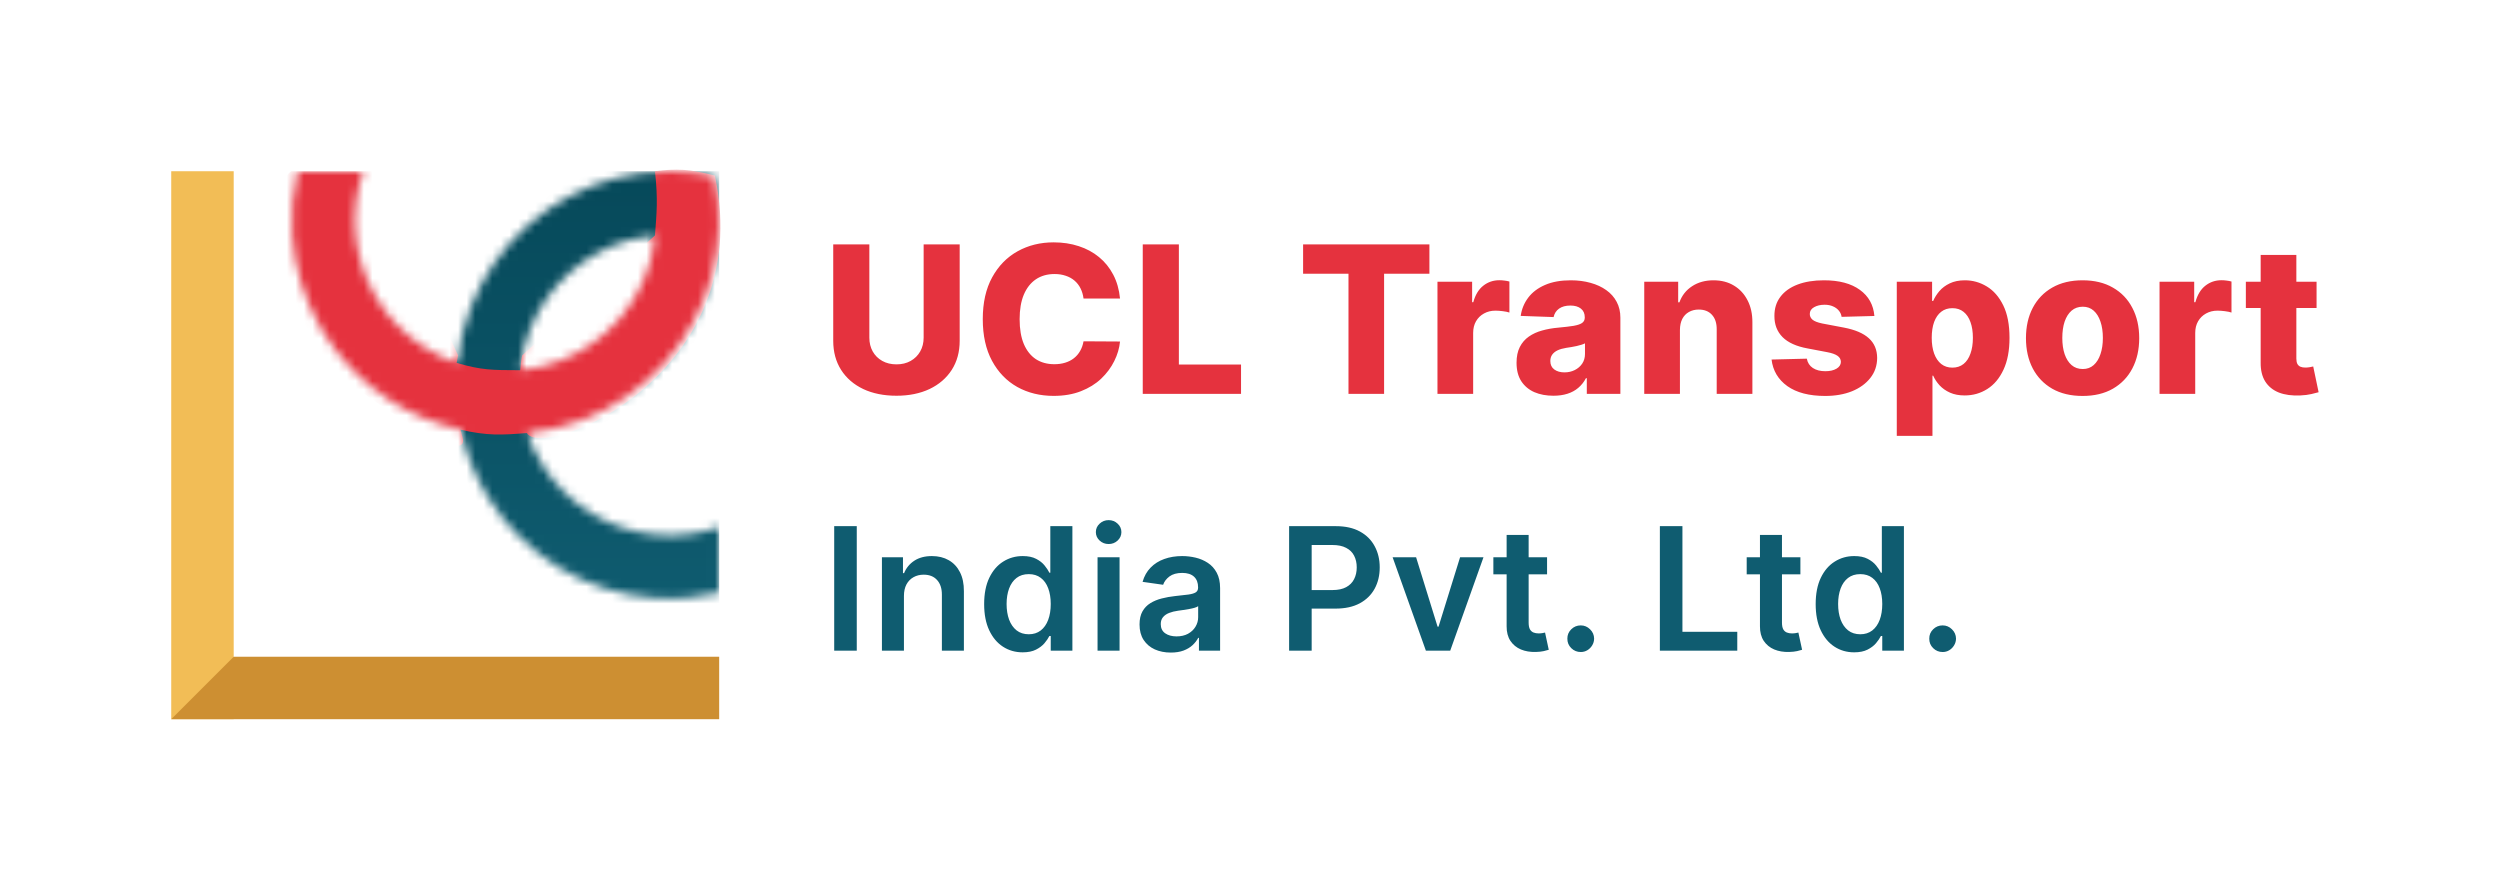 <svg width="292" height="104" viewBox="0 0 292 104" fill="none" xmlns="http://www.w3.org/2000/svg">
<rect x="20" y="20" width="7.296" height="64" fill="#F2BD56"/>
<path d="M84 84L20 84L27.297 76.704H84V84Z" fill="#CD8F32"/>
<mask id="mask0_528_397" style="mask-type:alpha" maskUnits="userSpaceOnUse" x="34" y="20" width="50" height="50">
<path fill-rule="evenodd" clip-rule="evenodd" d="M77.986 20H78.485C80.146 20.017 81.807 20.199 83.443 20.548L83.439 20.569L83.45 20.567C84.266 24.404 84.166 28.379 83.159 32.17C82.151 35.961 80.264 39.462 77.651 42.387C75.037 45.312 71.772 47.581 68.118 49.008C66.015 49.829 63.818 50.359 61.587 50.588C62.022 51.873 62.605 53.108 63.328 54.266C64.786 56.601 66.772 58.561 69.127 59.988C71.481 61.415 74.138 62.269 76.883 62.481C79.296 62.667 81.718 62.353 83.998 61.561V69.244C81.491 69.839 78.899 70.044 76.314 69.845C72.416 69.544 68.642 68.331 65.299 66.305C61.955 64.278 59.134 61.494 57.063 58.177C55.522 55.71 54.429 52.999 53.825 50.169C50.929 49.55 48.158 48.42 45.646 46.823C42.336 44.719 39.568 41.864 37.567 38.489C35.566 35.115 34.389 31.317 34.13 27.403C33.966 24.91 34.177 22.415 34.75 20H42.432C41.664 22.216 41.345 24.568 41.5 26.916C41.682 29.672 42.511 32.347 43.92 34.722C45.328 37.098 47.277 39.108 49.608 40.59C50.801 41.348 52.077 41.957 53.406 42.407C53.64 40.134 54.185 37.896 55.033 35.758C56.474 32.123 58.749 28.878 61.675 26.284C64.6 23.689 68.095 21.819 71.876 20.823C73.877 20.295 75.93 20.021 77.986 20ZM65.43 42.128C63.922 42.718 62.345 43.093 60.745 43.25C60.904 41.619 61.291 40.014 61.899 38.481C62.914 35.921 64.516 33.636 66.575 31.81C68.635 29.983 71.095 28.666 73.758 27.965C74.669 27.724 75.595 27.559 76.527 27.468C76.435 28.412 76.266 29.35 76.021 30.273C75.311 32.942 73.983 35.407 72.143 37.467C70.303 39.526 68.003 41.123 65.43 42.128Z" fill="#1B2351"/>
</mask>
<g mask="url(#mask0_528_397)">
<rect x="51" y="20" width="33" height="52" fill="url(#paint0_linear_528_397)"/>
<path d="M76.5 20C79.057 19.674 80.493 19.732 83.5 20.5C88.461 43.819 63.392 53.845 61.539 50.579C58.547 50.822 56.907 50.902 53.778 50.186C53.845 50.458 53.919 50.729 54 51C55.2 55 43.167 46.667 37 42C34.334 36 30 23.2 34 20H43.5L53.5 41.5L53.338 42.386C56.251 43.245 57.51 43.231 60.755 43.24C60.818 42.477 60.91 41.86 61 41.5L76.5 27.5C76.694 24.889 76.871 23.332 76.5 20Z" fill="url(#paint1_linear_528_397)"/>
</g>
<path d="M107.881 28.546H112.091V39.804C112.091 41.105 111.781 42.239 111.162 43.205C110.543 44.165 109.679 44.909 108.571 45.438C107.463 45.96 106.176 46.222 104.71 46.222C103.227 46.222 101.932 45.96 100.824 45.438C99.716 44.909 98.855 44.165 98.242 43.205C97.628 42.239 97.321 41.105 97.321 39.804V28.546H101.54V39.438C101.54 40.04 101.67 40.577 101.932 41.048C102.199 41.52 102.571 41.889 103.048 42.156C103.526 42.423 104.08 42.557 104.71 42.557C105.341 42.557 105.892 42.423 106.364 42.156C106.841 41.889 107.213 41.52 107.48 41.048C107.747 40.577 107.881 40.04 107.881 39.438V28.546ZM130.819 34.869H126.557C126.501 34.432 126.384 34.037 126.208 33.685C126.032 33.332 125.799 33.031 125.509 32.781C125.219 32.531 124.876 32.341 124.478 32.21C124.086 32.074 123.651 32.006 123.174 32.006C122.327 32.006 121.597 32.213 120.984 32.628C120.376 33.043 119.907 33.642 119.577 34.426C119.253 35.21 119.092 36.159 119.092 37.273C119.092 38.432 119.256 39.403 119.586 40.188C119.921 40.966 120.39 41.554 120.992 41.952C121.6 42.344 122.319 42.54 123.148 42.54C123.614 42.54 124.038 42.48 124.418 42.361C124.805 42.242 125.143 42.068 125.432 41.841C125.728 41.608 125.969 41.327 126.157 40.997C126.35 40.662 126.484 40.284 126.557 39.864L130.819 39.889C130.745 40.662 130.521 41.423 130.146 42.173C129.776 42.923 129.268 43.608 128.62 44.227C127.972 44.841 127.182 45.33 126.251 45.693C125.325 46.057 124.262 46.239 123.063 46.239C121.484 46.239 120.069 45.892 118.819 45.199C117.575 44.5 116.592 43.483 115.87 42.148C115.148 40.812 114.788 39.188 114.788 37.273C114.788 35.352 115.154 33.724 115.887 32.389C116.62 31.054 117.611 30.04 118.861 29.347C120.111 28.653 121.512 28.307 123.063 28.307C124.12 28.307 125.097 28.454 125.995 28.75C126.893 29.04 127.682 29.466 128.364 30.028C129.046 30.585 129.6 31.27 130.026 32.082C130.452 32.895 130.717 33.824 130.819 34.869ZM133.473 46V28.546H137.692V42.574H144.953V46H133.473ZM152.202 31.972V28.546H166.955V31.972H161.662V46H157.503V31.972H152.202ZM167.896 46V32.909H171.944V35.295H172.081C172.319 34.432 172.709 33.79 173.248 33.369C173.788 32.943 174.416 32.73 175.132 32.73C175.325 32.73 175.524 32.744 175.728 32.773C175.933 32.795 176.123 32.832 176.299 32.883V36.506C176.101 36.438 175.839 36.383 175.515 36.344C175.197 36.304 174.913 36.284 174.663 36.284C174.169 36.284 173.723 36.395 173.325 36.617C172.933 36.832 172.623 37.136 172.396 37.528C172.174 37.915 172.064 38.369 172.064 38.892V46H167.896ZM181.436 46.222C180.601 46.222 179.859 46.082 179.211 45.804C178.569 45.52 178.061 45.094 177.686 44.526C177.316 43.952 177.132 43.233 177.132 42.369C177.132 41.642 177.26 41.028 177.515 40.528C177.771 40.028 178.123 39.622 178.572 39.31C179.021 38.997 179.538 38.761 180.123 38.602C180.708 38.438 181.333 38.327 181.998 38.27C182.743 38.202 183.342 38.131 183.797 38.057C184.251 37.977 184.581 37.867 184.785 37.724C184.995 37.577 185.101 37.369 185.101 37.102V37.06C185.101 36.622 184.95 36.284 184.649 36.045C184.348 35.807 183.941 35.688 183.43 35.688C182.879 35.688 182.436 35.807 182.101 36.045C181.765 36.284 181.552 36.614 181.461 37.034L177.618 36.898C177.731 36.102 178.024 35.392 178.495 34.767C178.973 34.136 179.626 33.642 180.456 33.284C181.291 32.92 182.294 32.739 183.464 32.739C184.299 32.739 185.069 32.838 185.774 33.037C186.478 33.23 187.092 33.514 187.615 33.889C188.137 34.258 188.541 34.713 188.825 35.253C189.115 35.793 189.26 36.409 189.26 37.102V46H185.339V44.176H185.237C185.004 44.619 184.706 44.994 184.342 45.301C183.984 45.608 183.561 45.838 183.072 45.992C182.589 46.145 182.044 46.222 181.436 46.222ZM182.723 43.494C183.172 43.494 183.575 43.403 183.933 43.222C184.297 43.04 184.586 42.79 184.802 42.472C185.018 42.148 185.126 41.773 185.126 41.347V40.102C185.007 40.165 184.862 40.222 184.691 40.273C184.527 40.324 184.345 40.372 184.146 40.418C183.947 40.463 183.743 40.503 183.532 40.537C183.322 40.571 183.12 40.602 182.927 40.631C182.535 40.693 182.2 40.79 181.922 40.92C181.649 41.051 181.439 41.222 181.291 41.432C181.149 41.636 181.078 41.881 181.078 42.165C181.078 42.597 181.231 42.926 181.538 43.153C181.851 43.381 182.245 43.494 182.723 43.494ZM196.216 38.534V46H192.048V32.909H196.011V35.312H196.156C196.446 34.511 196.94 33.883 197.639 33.429C198.338 32.969 199.17 32.739 200.136 32.739C201.056 32.739 201.855 32.946 202.531 33.361C203.213 33.77 203.741 34.344 204.116 35.082C204.497 35.815 204.684 36.673 204.679 37.656V46H200.511V38.474C200.517 37.747 200.332 37.179 199.957 36.77C199.588 36.361 199.073 36.156 198.414 36.156C197.977 36.156 197.591 36.253 197.255 36.446C196.926 36.633 196.67 36.903 196.488 37.256C196.312 37.608 196.221 38.034 196.216 38.534ZM218.928 36.906L215.101 37.008C215.061 36.736 214.953 36.494 214.777 36.284C214.601 36.068 214.371 35.901 214.087 35.781C213.808 35.656 213.485 35.594 213.115 35.594C212.632 35.594 212.22 35.69 211.88 35.883C211.544 36.077 211.38 36.338 211.385 36.668C211.38 36.923 211.482 37.145 211.692 37.332C211.908 37.52 212.291 37.67 212.843 37.784L215.365 38.261C216.672 38.511 217.644 38.926 218.28 39.506C218.922 40.085 219.246 40.852 219.252 41.807C219.246 42.705 218.979 43.486 218.451 44.151C217.928 44.815 217.212 45.332 216.303 45.702C215.394 46.065 214.354 46.247 213.183 46.247C211.314 46.247 209.84 45.864 208.76 45.097C207.686 44.324 207.073 43.29 206.919 41.994L211.036 41.892C211.127 42.369 211.362 42.733 211.743 42.983C212.124 43.233 212.61 43.358 213.201 43.358C213.735 43.358 214.169 43.258 214.505 43.06C214.84 42.861 215.01 42.597 215.016 42.267C215.01 41.972 214.88 41.736 214.624 41.56C214.368 41.378 213.968 41.236 213.422 41.133L211.138 40.699C209.826 40.46 208.848 40.02 208.206 39.378C207.564 38.73 207.246 37.906 207.252 36.906C207.246 36.031 207.479 35.284 207.951 34.665C208.422 34.04 209.093 33.562 209.962 33.233C210.831 32.903 211.857 32.739 213.039 32.739C214.811 32.739 216.209 33.111 217.232 33.855C218.255 34.594 218.82 35.611 218.928 36.906ZM221.544 50.909V32.909H225.669V35.151H225.796C225.967 34.753 226.208 34.369 226.521 34C226.839 33.631 227.242 33.33 227.731 33.097C228.225 32.858 228.816 32.739 229.504 32.739C230.413 32.739 231.262 32.977 232.052 33.455C232.848 33.932 233.49 34.668 233.978 35.662C234.467 36.656 234.711 37.923 234.711 39.463C234.711 40.946 234.475 42.188 234.004 43.188C233.538 44.188 232.907 44.938 232.112 45.438C231.322 45.938 230.444 46.188 229.478 46.188C228.819 46.188 228.248 46.08 227.765 45.864C227.282 45.648 226.876 45.364 226.546 45.011C226.223 44.659 225.973 44.281 225.796 43.878H225.711V50.909H221.544ZM225.626 39.455C225.626 40.159 225.72 40.773 225.907 41.295C226.1 41.818 226.376 42.224 226.734 42.514C227.098 42.798 227.532 42.94 228.038 42.94C228.549 42.94 228.984 42.798 229.342 42.514C229.7 42.224 229.97 41.818 230.151 41.295C230.339 40.773 230.433 40.159 230.433 39.455C230.433 38.75 230.339 38.139 230.151 37.622C229.97 37.105 229.7 36.705 229.342 36.42C228.99 36.136 228.555 35.994 228.038 35.994C227.526 35.994 227.092 36.133 226.734 36.412C226.376 36.69 226.1 37.088 225.907 37.605C225.72 38.122 225.626 38.739 225.626 39.455ZM243.246 46.247C241.871 46.247 240.689 45.966 239.7 45.403C238.717 44.835 237.959 44.045 237.425 43.034C236.896 42.017 236.632 40.838 236.632 39.497C236.632 38.151 236.896 36.972 237.425 35.96C237.959 34.943 238.717 34.153 239.7 33.591C240.689 33.023 241.871 32.739 243.246 32.739C244.621 32.739 245.8 33.023 246.783 33.591C247.771 34.153 248.53 34.943 249.058 35.96C249.592 36.972 249.86 38.151 249.86 39.497C249.86 40.838 249.592 42.017 249.058 43.034C248.53 44.045 247.771 44.835 246.783 45.403C245.8 45.966 244.621 46.247 243.246 46.247ZM243.271 43.102C243.771 43.102 244.195 42.949 244.541 42.642C244.888 42.335 245.152 41.909 245.334 41.364C245.521 40.818 245.615 40.188 245.615 39.472C245.615 38.744 245.521 38.108 245.334 37.562C245.152 37.017 244.888 36.591 244.541 36.284C244.195 35.977 243.771 35.824 243.271 35.824C242.754 35.824 242.317 35.977 241.959 36.284C241.607 36.591 241.337 37.017 241.149 37.562C240.967 38.108 240.877 38.744 240.877 39.472C240.877 40.188 240.967 40.818 241.149 41.364C241.337 41.909 241.607 42.335 241.959 42.642C242.317 42.949 242.754 43.102 243.271 43.102ZM252.234 46V32.909H256.283V35.295H256.419C256.658 34.432 257.047 33.79 257.587 33.369C258.127 32.943 258.754 32.73 259.47 32.73C259.663 32.73 259.862 32.744 260.067 32.773C260.271 32.795 260.462 32.832 260.638 32.883V36.506C260.439 36.438 260.178 36.383 259.854 36.344C259.536 36.304 259.252 36.284 259.002 36.284C258.507 36.284 258.061 36.395 257.663 36.617C257.271 36.832 256.962 37.136 256.734 37.528C256.513 37.915 256.402 38.369 256.402 38.892V46H252.234ZM270.575 32.909V35.977H262.316V32.909H270.575ZM264.046 29.773H268.214V41.883C268.214 42.139 268.254 42.347 268.333 42.506C268.418 42.659 268.541 42.77 268.7 42.838C268.859 42.901 269.049 42.932 269.271 42.932C269.43 42.932 269.597 42.918 269.773 42.889C269.955 42.855 270.092 42.827 270.183 42.804L270.813 45.812C270.614 45.869 270.333 45.94 269.969 46.026C269.612 46.111 269.183 46.165 268.683 46.188C267.705 46.233 266.867 46.119 266.168 45.847C265.475 45.568 264.944 45.136 264.575 44.551C264.211 43.966 264.035 43.23 264.046 42.344V29.773Z" fill="#E5323E"/>
<path d="M100.07 61.455V76H97.435V61.455H100.07ZM105.58 69.608V76H103.009V65.091H105.467V66.945H105.595C105.845 66.334 106.246 65.849 106.795 65.489C107.349 65.129 108.033 64.949 108.847 64.949C109.6 64.949 110.256 65.11 110.815 65.432C111.378 65.754 111.814 66.22 112.122 66.831C112.434 67.442 112.588 68.183 112.583 69.054V76H110.012V69.452C110.012 68.722 109.823 68.152 109.444 67.74C109.07 67.328 108.551 67.122 107.889 67.122C107.439 67.122 107.039 67.222 106.688 67.421C106.343 67.615 106.07 67.896 105.872 68.266C105.677 68.635 105.58 69.082 105.58 69.608ZM119.445 76.192C118.588 76.192 117.821 75.972 117.144 75.531C116.467 75.091 115.932 74.452 115.539 73.614C115.146 72.776 114.949 71.758 114.949 70.56C114.949 69.347 115.148 68.325 115.546 67.492C115.948 66.653 116.491 66.021 117.172 65.595C117.854 65.164 118.614 64.949 119.452 64.949C120.091 64.949 120.617 65.058 121.029 65.276C121.441 65.489 121.768 65.747 122.009 66.05C122.25 66.348 122.438 66.63 122.57 66.895H122.677V61.455H125.255V76H122.726V74.281H122.57C122.438 74.546 122.246 74.828 121.995 75.126C121.744 75.42 121.412 75.671 121 75.879C120.589 76.088 120.07 76.192 119.445 76.192ZM120.162 74.082C120.707 74.082 121.171 73.936 121.554 73.642C121.938 73.344 122.229 72.93 122.428 72.399C122.627 71.869 122.726 71.251 122.726 70.546C122.726 69.84 122.627 69.227 122.428 68.706C122.234 68.185 121.945 67.78 121.562 67.492C121.183 67.203 120.716 67.058 120.162 67.058C119.59 67.058 119.111 67.207 118.728 67.506C118.344 67.804 118.055 68.216 117.861 68.742C117.667 69.267 117.57 69.868 117.57 70.546C117.57 71.227 117.667 71.836 117.861 72.371C118.06 72.901 118.351 73.32 118.735 73.628C119.123 73.931 119.599 74.082 120.162 74.082ZM128.194 76V65.091H130.765V76H128.194ZM129.487 63.543C129.08 63.543 128.729 63.408 128.436 63.138C128.142 62.863 127.996 62.534 127.996 62.151C127.996 61.762 128.142 61.433 128.436 61.163C128.729 60.889 129.08 60.751 129.487 60.751C129.899 60.751 130.249 60.889 130.538 61.163C130.832 61.433 130.979 61.762 130.979 62.151C130.979 62.534 130.832 62.863 130.538 63.138C130.249 63.408 129.899 63.543 129.487 63.543ZM136.749 76.22C136.057 76.22 135.435 76.097 134.881 75.851C134.331 75.6 133.896 75.231 133.574 74.743C133.257 74.255 133.098 73.654 133.098 72.939C133.098 72.323 133.212 71.814 133.439 71.412C133.666 71.01 133.976 70.688 134.369 70.446C134.762 70.204 135.205 70.022 135.697 69.899C136.195 69.771 136.708 69.679 137.239 69.622C137.878 69.556 138.396 69.497 138.794 69.445C139.192 69.388 139.481 69.303 139.66 69.189C139.845 69.07 139.937 68.888 139.937 68.642V68.599C139.937 68.064 139.779 67.65 139.462 67.356C139.144 67.063 138.687 66.916 138.091 66.916C137.461 66.916 136.962 67.053 136.592 67.328C136.228 67.603 135.981 67.927 135.854 68.301L133.453 67.96C133.642 67.297 133.955 66.743 134.391 66.298C134.826 65.849 135.359 65.512 135.989 65.29C136.618 65.062 137.314 64.949 138.077 64.949C138.602 64.949 139.125 65.01 139.646 65.133C140.167 65.257 140.643 65.46 141.074 65.744C141.505 66.024 141.85 66.405 142.111 66.888C142.376 67.371 142.508 67.974 142.508 68.699V76H140.037V74.501H139.952C139.795 74.805 139.575 75.088 139.291 75.354C139.012 75.614 138.659 75.825 138.233 75.986C137.811 76.142 137.317 76.22 136.749 76.22ZM137.416 74.331C137.932 74.331 138.38 74.229 138.758 74.026C139.137 73.817 139.428 73.543 139.632 73.202C139.84 72.861 139.945 72.489 139.945 72.087V70.801C139.864 70.867 139.727 70.929 139.533 70.986C139.343 71.043 139.13 71.092 138.893 71.135C138.657 71.178 138.422 71.215 138.19 71.249C137.958 71.282 137.757 71.31 137.587 71.334C137.203 71.386 136.86 71.471 136.557 71.59C136.254 71.708 136.015 71.874 135.839 72.087C135.664 72.295 135.577 72.565 135.577 72.896C135.577 73.37 135.749 73.727 136.095 73.969C136.441 74.21 136.881 74.331 137.416 74.331ZM150.568 76V61.455H156.023C157.14 61.455 158.078 61.663 158.835 62.08C159.598 62.496 160.173 63.069 160.561 63.798C160.954 64.523 161.151 65.347 161.151 66.27C161.151 67.203 160.954 68.031 160.561 68.756C160.168 69.48 159.588 70.051 158.821 70.467C158.054 70.879 157.109 71.085 155.987 71.085H152.372V68.919H155.632C156.286 68.919 156.821 68.805 157.237 68.578C157.654 68.351 157.962 68.038 158.161 67.641C158.364 67.243 158.466 66.786 158.466 66.27C158.466 65.754 158.364 65.299 158.161 64.906C157.962 64.513 157.652 64.208 157.23 63.99C156.814 63.767 156.276 63.656 155.618 63.656H153.203V76H150.568ZM173.27 65.091L169.385 76H166.544L162.659 65.091H165.401L167.908 73.195H168.021L170.536 65.091H173.27ZM180.697 65.091V67.079H174.425V65.091H180.697ZM175.974 62.477H178.545V72.719C178.545 73.064 178.597 73.329 178.701 73.514C178.81 73.694 178.952 73.817 179.127 73.883C179.302 73.95 179.496 73.983 179.709 73.983C179.87 73.983 180.017 73.971 180.15 73.947C180.287 73.924 180.391 73.903 180.462 73.883L180.895 75.894C180.758 75.941 180.562 75.993 180.306 76.05C180.055 76.106 179.747 76.14 179.383 76.149C178.739 76.168 178.159 76.071 177.643 75.858C177.127 75.64 176.717 75.304 176.414 74.849C176.116 74.395 175.969 73.827 175.974 73.145V62.477ZM184.631 76.156C184.2 76.156 183.83 76.005 183.523 75.702C183.215 75.399 183.063 75.029 183.068 74.594C183.063 74.168 183.215 73.803 183.523 73.5C183.83 73.197 184.2 73.046 184.631 73.046C185.047 73.046 185.409 73.197 185.717 73.5C186.03 73.803 186.188 74.168 186.193 74.594C186.188 74.883 186.113 75.145 185.966 75.382C185.824 75.619 185.634 75.808 185.398 75.95C185.166 76.088 184.91 76.156 184.631 76.156ZM193.873 76V61.455H196.508V73.791H202.914V76H193.873ZM210.286 65.091V67.079H204.014V65.091H210.286ZM205.563 62.477H208.134V72.719C208.134 73.064 208.186 73.329 208.29 73.514C208.399 73.694 208.541 73.817 208.716 73.883C208.891 73.95 209.085 73.983 209.298 73.983C209.459 73.983 209.606 73.971 209.739 73.947C209.876 73.924 209.98 73.903 210.051 73.883L210.485 75.894C210.347 75.941 210.151 75.993 209.895 76.05C209.644 76.106 209.336 76.14 208.972 76.149C208.328 76.168 207.748 76.071 207.232 75.858C206.716 75.64 206.306 75.304 206.003 74.849C205.705 74.395 205.558 73.827 205.563 73.145V62.477ZM216.567 76.192C215.71 76.192 214.943 75.972 214.266 75.531C213.589 75.091 213.054 74.452 212.661 73.614C212.268 72.776 212.071 71.758 212.071 70.56C212.071 69.347 212.27 68.325 212.668 67.492C213.07 66.653 213.612 66.021 214.294 65.595C214.976 65.164 215.736 64.949 216.574 64.949C217.213 64.949 217.739 65.058 218.151 65.276C218.563 65.489 218.889 65.747 219.131 66.05C219.372 66.348 219.559 66.63 219.692 66.895H219.799V61.455H222.377V76H219.848V74.281H219.692C219.559 74.546 219.368 74.828 219.117 75.126C218.866 75.42 218.534 75.671 218.122 75.879C217.71 76.088 217.192 76.192 216.567 76.192ZM217.284 74.082C217.829 74.082 218.293 73.936 218.676 73.642C219.06 73.344 219.351 72.93 219.55 72.399C219.749 71.869 219.848 71.251 219.848 70.546C219.848 69.84 219.749 69.227 219.55 68.706C219.356 68.185 219.067 67.78 218.683 67.492C218.305 67.203 217.838 67.058 217.284 67.058C216.711 67.058 216.233 67.207 215.85 67.506C215.466 67.804 215.177 68.216 214.983 68.742C214.789 69.267 214.692 69.868 214.692 70.546C214.692 71.227 214.789 71.836 214.983 72.371C215.182 72.901 215.473 73.32 215.857 73.628C216.245 73.931 216.721 74.082 217.284 74.082ZM226.9 76.156C226.469 76.156 226.1 76.005 225.792 75.702C225.484 75.399 225.333 75.029 225.338 74.594C225.333 74.168 225.484 73.803 225.792 73.5C226.1 73.197 226.469 73.046 226.9 73.046C227.317 73.046 227.679 73.197 227.987 73.5C228.299 73.803 228.458 74.168 228.463 74.594C228.458 74.883 228.382 75.145 228.235 75.382C228.093 75.619 227.904 75.808 227.667 75.95C227.435 76.088 227.18 76.156 226.9 76.156Z" fill="#0F5C70"/>
<defs>
<linearGradient id="paint0_linear_528_397" x1="67.5" y1="20" x2="67.5" y2="72" gradientUnits="userSpaceOnUse">
<stop stop-color="#06495A"/>
<stop offset="1" stop-color="#0F5C70"/>
</linearGradient>
<linearGradient id="paint1_linear_528_397" x1="58.264" y1="19.812" x2="58.264" y2="52.055" gradientUnits="userSpaceOnUse">
<stop stop-color="#E5323E"/>
</linearGradient>
</defs>
</svg>

